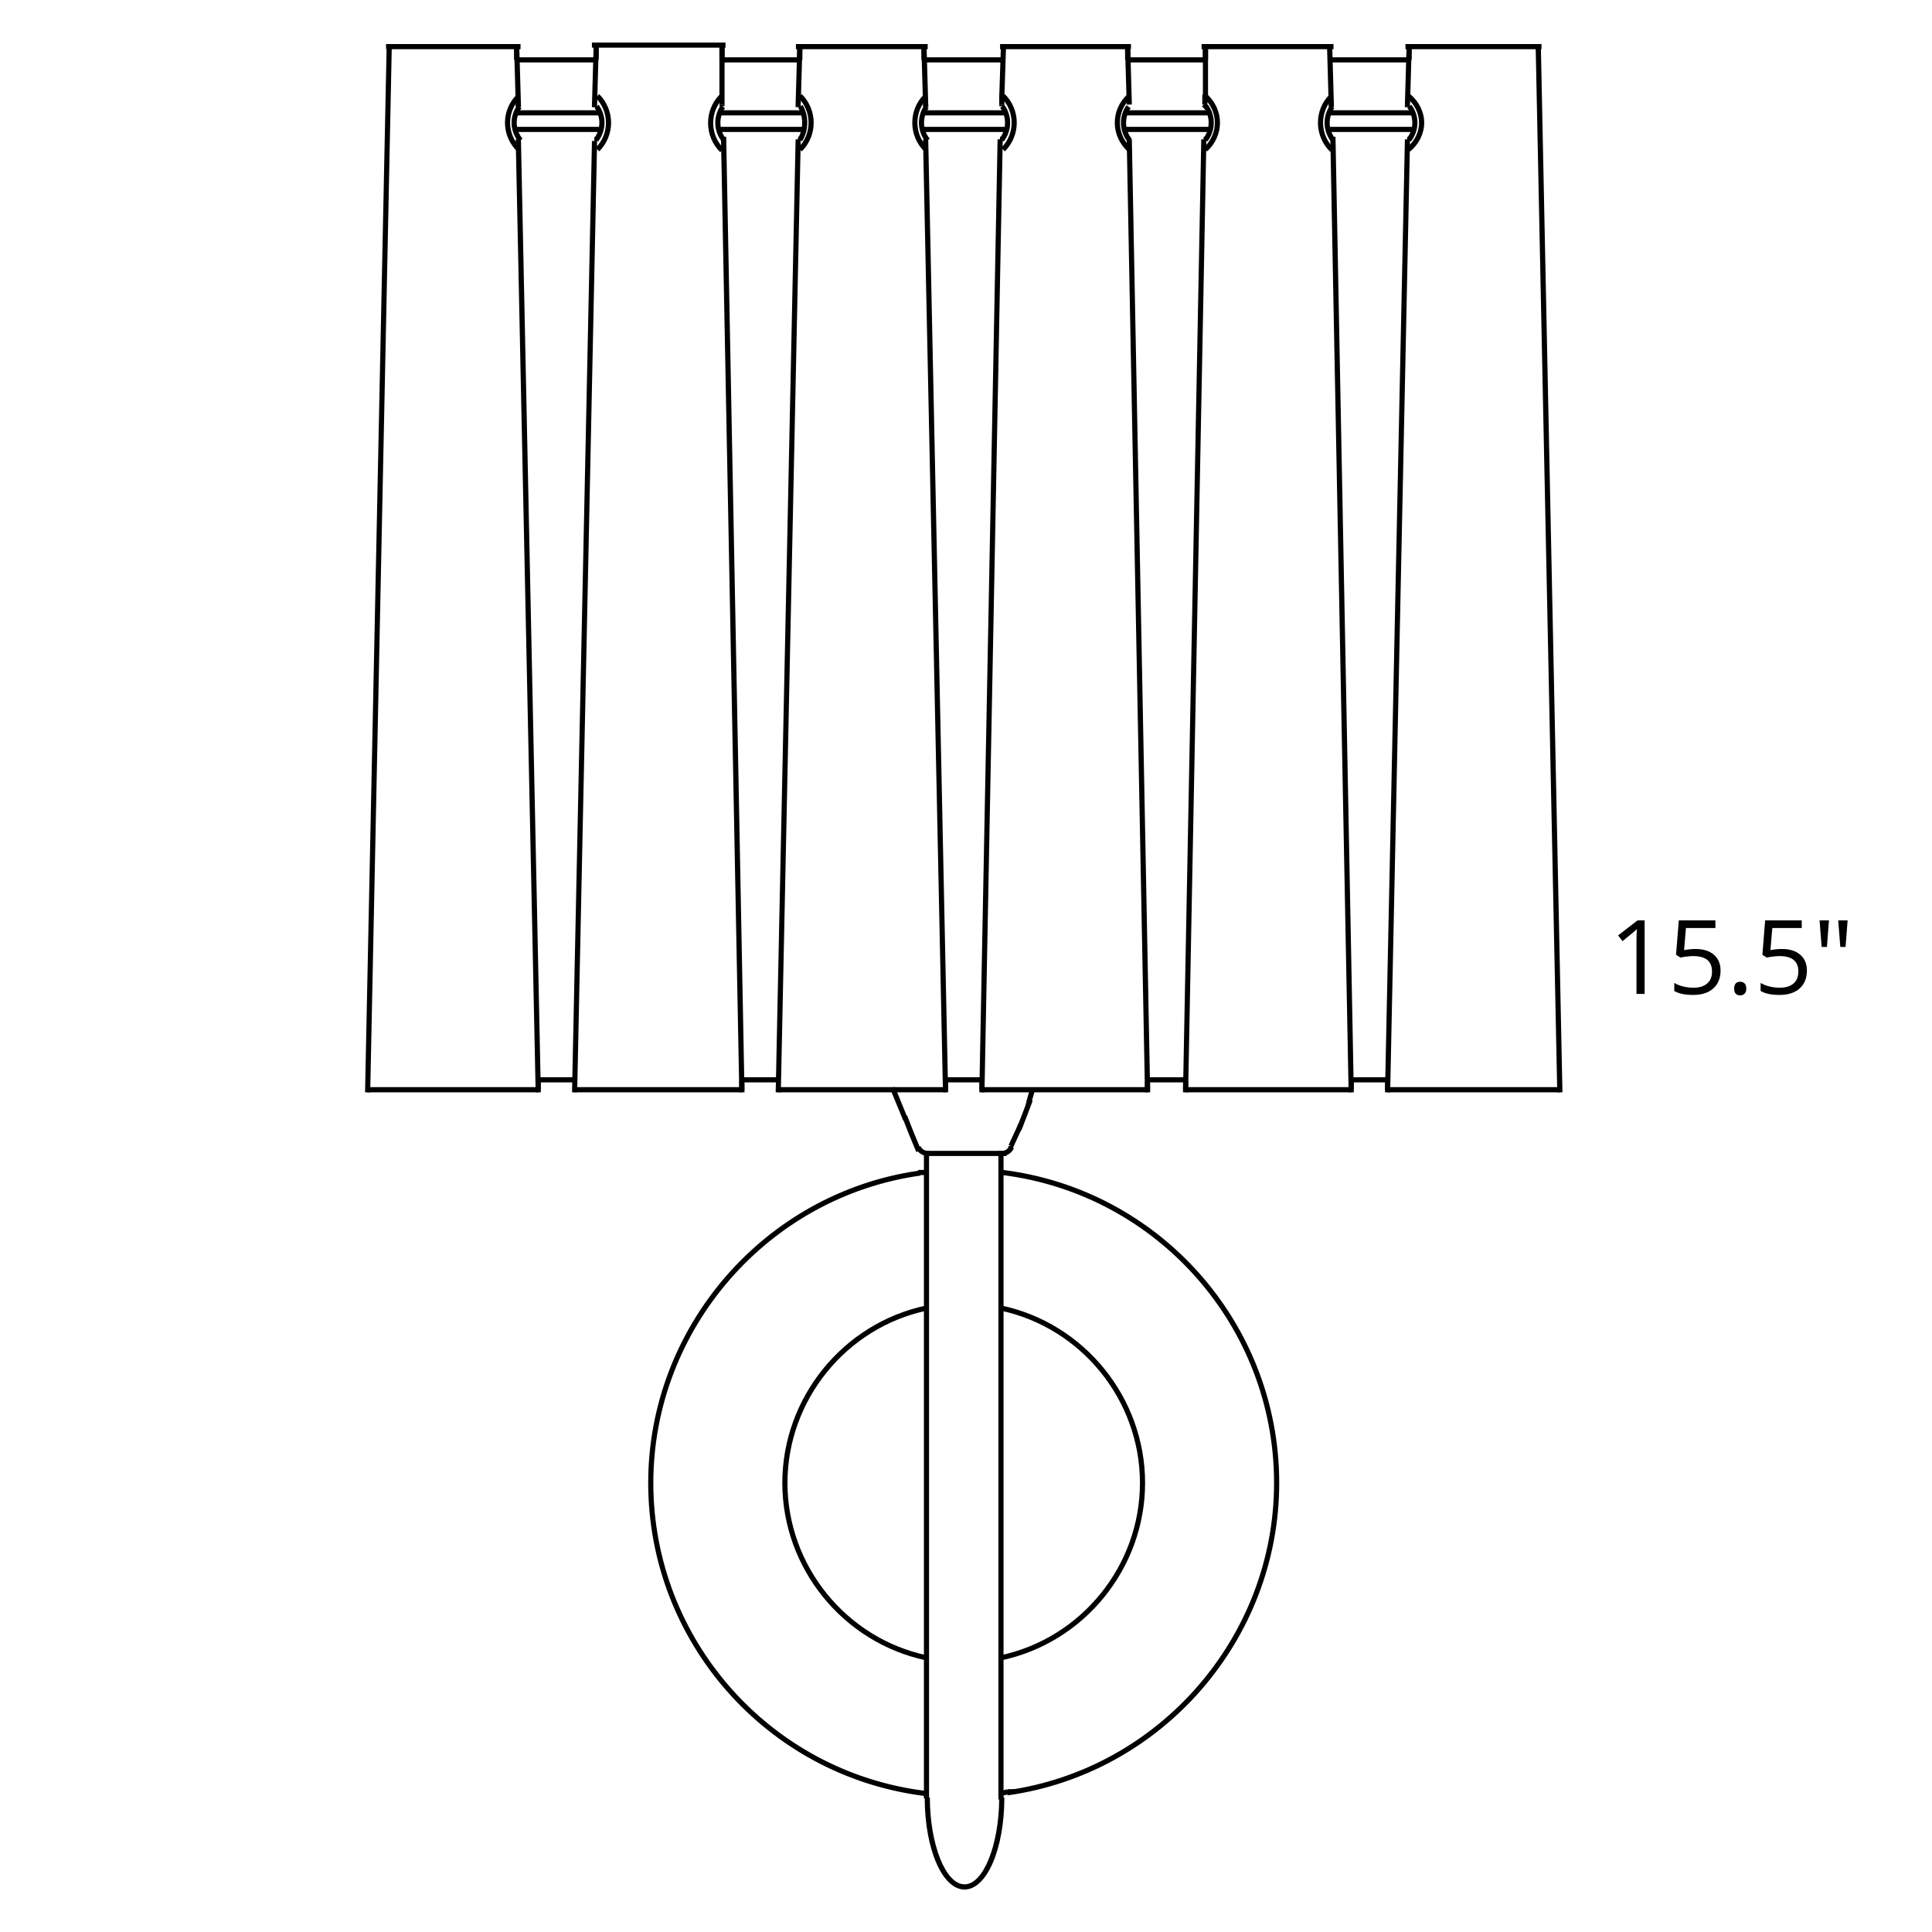 <?xml version="1.0" encoding="utf-8"?>
<!-- Generator: Adobe Illustrator 23.0.3, SVG Export Plug-In . SVG Version: 6.00 Build 0)  -->
<svg version="1.1" xmlns="http://www.w3.org/2000/svg" xmlns:xlink="http://www.w3.org/1999/xlink" x="0px" y="0px" width="150px"
	 height="150px" viewBox="0 0 150 150" style="enable-background:new 0 0 150 150;" xml:space="preserve">
<style type="text/css">
	.st0{display:none;}
	.st1{display:inline;}
	
		.st2{fill:none;stroke:#848484;stroke-width:0.709;stroke-linecap:round;stroke-linejoin:round;stroke-miterlimit:10;stroke-dasharray:5.234,2.617;}
	
		.st3{fill:none;stroke:#848484;stroke-width:0.709;stroke-linecap:round;stroke-linejoin:round;stroke-miterlimit:10;stroke-dasharray:10.469,5.234;}
</style>
<g id="A-E-ENV-MUR">
	<g>
		<path d="M127.689,77.167h-0.633v-4.07c0-0.338,0.011-0.659,0.031-0.961
			c-0.055,0.055-0.116,0.112-0.184,0.172s-0.378,0.314-0.93,0.762l-0.344-0.445
			l1.512-1.168h0.547V77.167z"/>
		<path d="M131.646,73.679c0.602,0,1.075,0.149,1.42,0.447s0.518,0.707,0.518,1.225
			c0,0.591-0.188,1.055-0.564,1.391s-0.896,0.504-1.557,0.504
			c-0.644,0-1.134-0.103-1.473-0.309v-0.625c0.183,0.117,0.409,0.209,0.68,0.275
			s0.538,0.1,0.801,0.1c0.458,0,0.814-0.108,1.068-0.324
			s0.381-0.528,0.381-0.938c0-0.797-0.488-1.195-1.465-1.195
			c-0.247,0-0.578,0.038-0.992,0.113l-0.336-0.215l0.215-2.672h2.84v0.598h-2.285
			l-0.145,1.715C131.052,73.708,131.35,73.679,131.646,73.679z"/>
		<path d="M134.639,76.753c0-0.175,0.04-0.307,0.119-0.396s0.193-0.135,0.342-0.135
			c0.151,0,0.269,0.045,0.354,0.135s0.127,0.222,0.127,0.396
			c0,0.169-0.043,0.3-0.129,0.391s-0.203,0.137-0.352,0.137
			c-0.133,0-0.243-0.041-0.33-0.123S134.639,76.94,134.639,76.753z"/>
		<path d="M138.35,73.679c0.602,0,1.075,0.149,1.42,0.447s0.518,0.707,0.518,1.225
			c0,0.591-0.188,1.055-0.564,1.391s-0.896,0.504-1.557,0.504
			c-0.644,0-1.134-0.103-1.473-0.309v-0.625c0.183,0.117,0.409,0.209,0.68,0.275
			s0.538,0.1,0.801,0.1c0.458,0,0.814-0.108,1.068-0.324
			s0.381-0.528,0.381-0.938c0-0.797-0.488-1.195-1.465-1.195
			c-0.247,0-0.578,0.038-0.992,0.113l-0.336-0.215l0.215-2.672h2.84v0.598h-2.285
			l-0.145,1.715C137.755,73.708,138.053,73.679,138.35,73.679z"/>
		<path d="M142,71.456l-0.156,2.062h-0.413l-0.16-2.062H142z M143.449,71.456l-0.161,2.062
			h-0.408l-0.161-2.062H143.449z"/>
	</g>
	<path d="M79.295,87.761l-0.371-0.15c0.275-0.678,0.554-1.4,0.875-2.274l0.375,0.139
		C79.851,86.353,79.571,87.079,79.295,87.761z"/>
	<g>
		<polyline points="80.111,84.732 80.118,84.732 80.118,84.736 79.86,85.637 
			79.855,85.637 79.855,85.632 		"/>
		<polygon points="80.011,85.837 79.66,85.837 79.655,85.637 79.854,85.635 
			79.668,85.582 79.926,84.682 80.115,84.732 80.111,84.532 80.318,84.532 
			80.311,84.791 		"/>
	</g>
	<g>
		<polyline points="79.259,87.303 79.262,87.303 79.262,87.307 78.489,88.98 
			78.484,88.98 78.484,88.974 		"/>
		<polygon points="78.617,89.18 78.289,89.18 78.284,88.979 78.484,88.978 78.308,88.896 
			79.08,87.224 79.26,87.304 79.259,87.104 79.462,87.104 79.443,87.392 		"/>
	</g>
	<path d="M71.143,89.447C70.754,88.533,70.387,87.626,70.052,86.75l0.374-0.143
		c0.333,0.871,0.698,1.773,1.085,2.684L71.143,89.447z"/>
	<polyline points="70.899,88.59 70.904,88.59 71.034,88.974 71.034,88.98 
		71.03,88.98 70.899,88.594 	"/>
	<g>
		<polyline points="69.358,84.607 69.36,84.607 70.262,86.79 70.262,86.795 70.259,86.795 
			69.358,84.608 		"/>
		<polygon points="70.262,86.995 70.128,86.995 70.074,86.871 69.172,84.685 69.176,84.684 
			69.175,84.683 69.359,84.607 69.357,84.406 69.494,84.406 70.462,86.79 
			70.462,86.99 		"/>
	</g>
	<path d="M74.886,146.702c-1.724,0-3.076-3.102-3.092-7.074h-0.062V89.36h0.4v50.197
		h0.062c0,3.656,1.232,6.744,2.692,6.744c1.439,0,2.658-3.004,2.691-6.594h-0.062
		V89.36h0.4v50.197h0.063C77.979,143.563,76.62,146.702,74.886,146.702z"/>
	<path d="M77.773,89.76v-0.007l-5.792-0.002c-0.376-0.023-0.716-0.252-0.876-0.597
		l0.362-0.168c0.105,0.226,0.327,0.366,0.577,0.366h5.822
		c0.179-0.026,0.339-0.128,0.438-0.279h-0.02h0.02
		c0.019-0.028,0.035-0.059,0.05-0.091l0.197,0.088l0.134-0.002v0.005h-0.126
		l0.16,0.071c-0.111,0.252-0.317,0.444-0.564,0.542v0.066h-0.262
		C77.854,89.757,77.813,89.76,77.773,89.76z M107.735,84.035h-2.833v-0.4h2.833
		V84.035z M92.051,84.035h-2.961v-0.4h2.961V84.035z M60.555,84.035h-2.961v-0.4
		h2.961V84.035z M44.746,84.035h-2.961v-0.4h2.961V84.035z M109.662,10.247h-6.561
		V9.846h6.561V10.247z M93.849,10.247h-6.56V9.846h6.56V10.247z M62.356,10.247
		h-6.56V9.846h6.56V10.247z M46.543,10.247h-6.686V9.846h6.686V10.247z
		 M109.662,8.96h-6.561V8.56h6.561V8.96z M93.849,8.96h-6.56V8.56h6.56
		V8.96z M62.356,8.96h-6.56V8.56h6.56V8.96z M46.543,8.96h-6.559V8.56h6.559
		V8.96z M109.404,4.847h-6.045V4.446h6.045V4.847z M93.592,4.847h-6.046V4.446
		h6.046V4.847z M62.099,4.847h-6.046V4.446h6.046V4.847z M46.287,4.847h-6.173
		V4.446h6.173V4.847z"/>
	<g>
		<polyline points="30.215,3.619 30.218,3.619 30.218,3.621 28.547,84.608 28.543,84.608 
			28.543,84.607 		"/>
		<polygon points="28.743,84.809 28.347,84.809 28.343,84.608 28.508,84.607 
			28.347,84.604 30.018,3.617 30.184,3.62 30.218,3.419 30.422,3.419 30.418,3.624 
					"/>
	</g>
	<g>
		<polyline points="40.113,3.619 40.116,3.619 40.246,8.116 40.246,8.119 40.24,8.119 
			40.113,3.621 		"/>
		<polygon points="40.246,8.319 40.051,8.319 40.041,8.125 39.914,3.626 39.917,3.625 
			40.115,3.62 40.113,3.419 40.311,3.419 40.452,8.316 		"/>
	</g>
	<g>
		<polyline points="40.24,10.816 40.246,10.816 41.787,84.607 41.787,84.608 41.784,84.608 
			40.24,10.82 		"/>
		<polygon points="41.787,84.809 41.591,84.809 41.584,84.612 40.04,10.824 
			40.046,10.824 40.045,10.82 40.243,10.816 40.24,10.616 40.441,10.616 
			40.446,10.812 41.991,84.807 		"/>
	</g>
	<path d="M41.787,84.807H28.543V84.406h13.042v-0.573h0.4v0.775h-0.199V84.807z
		 M40.189,11.793c-0.625-0.584-0.984-1.41-0.984-2.264
		c0-0.822,0.321-1.595,0.903-2.179h-0.064l0.065-0
		c0.001-0.002,0.003-0.003,0.005-0.005l0.004,0.004l0.326-0.003v0.004h-0.325
		l0.277,0.278c-0.51,0.509-0.79,1.184-0.79,1.901
		c0,0.744,0.312,1.462,0.857,1.972l-0.081,0.086l0.062-0.001v0.007h-0.067
		L40.189,11.793z M40.26,11.022c-0.054-0.065-0.104-0.132-0.15-0.202h-0.067
		l0.066-0c-0.254-0.384-0.392-0.833-0.392-1.29
		c0-0.453,0.138-0.904,0.39-1.282h-0.064V8.116h0.4v0.131h-0.168l0.212,0.155
		c-0.238,0.325-0.369,0.726-0.369,1.126c0,0.447,0.16,0.887,0.45,1.238
		L40.26,11.022z M40.313,4.649h-0.4V3.82h-9.94V3.419h10.441v0.4h-0.101
		V4.649z"/>
	<g>
		<polyline points="46.284,3.619 46.287,3.619 46.287,3.621 46.16,8.119 46.154,8.119 
			46.154,8.116 		"/>
		<polygon points="46.354,8.319 45.959,8.319 45.954,8.119 46.117,8.118 45.96,8.113 
			46.087,3.615 46.247,3.62 46.287,3.419 46.492,3.419 		"/>
	</g>
	<g>
		<polyline points="46.154,10.944 46.16,10.944 46.16,10.948 44.616,84.608 
			44.613,84.608 44.613,84.607 		"/>
		<polygon points="44.812,84.809 44.416,84.809 44.413,84.608 44.578,84.607 
			44.416,84.604 45.959,10.944 46.157,10.944 46.154,10.744 46.36,10.744 
			46.36,10.944 		"/>
	</g>
	<rect x="55.855" y="3.62" width="0.4" height="4.5"/>
	<g>
		<polyline points="56.18,10.816 56.185,10.816 57.6,84.607 57.6,84.608 57.594,84.608 
			56.18,10.82 		"/>
		<polygon points="57.6,84.809 57.403,84.809 57.394,84.612 55.979,10.824 55.985,10.824 
			55.985,10.82 56.183,10.816 56.18,10.616 56.381,10.616 56.385,10.812 
			57.804,84.807 		"/>
	</g>
	<path d="M57.6,84.807H44.613V84.406h12.986V84.807z M55.916,11.813
		c-0.599-0.584-0.943-1.409-0.943-2.261c0-0.823,0.308-1.598,0.866-2.181
		l0.289,0.276c-0.487,0.509-0.755,1.185-0.755,1.905
		c0,0.68,0.25,1.339,0.69,1.836h0.121v0.128
		c0.003,0.003,0.007,0.007,0.01,0.01l-0.01,0.01v0.252h-0.132v-0.116
		L55.916,11.813z M46.287,11.789h-0.132v-0.4h0.132v0.035
		c0.483-0.498,0.759-1.185,0.759-1.894c0-0.729-0.292-1.435-0.803-1.936
		l0.239-0.243h-0.398l0.4-0.004v0.002l0.039-0.04
		c0.586,0.576,0.923,1.386,0.923,2.221c0,0.837-0.336,1.647-0.923,2.223
		l-0.237-0.241V11.789z M56.058,11.021c-0.339-0.417-0.526-0.947-0.526-1.492
		c0-0.451,0.133-0.903,0.377-1.282h-0.053V8.116h0.4v0.131h-0.184l0.216,0.152
		c-0.23,0.328-0.356,0.729-0.356,1.13c0,0.453,0.155,0.893,0.437,1.239
		l-0.06,0.049l0.077-0.001v0.004h-0.081L56.058,11.021z M46.287,11.02h-0.132v-0.25
		l-0.036-0.028c0.012-0.015,0.024-0.031,0.036-0.047v-0.075h0.052
		c0.211-0.319,0.327-0.701,0.327-1.09c0-0.409-0.134-0.821-0.377-1.16
		l0.325-0.233c0.292,0.407,0.453,0.901,0.453,1.393
		c0,0.529-0.178,1.048-0.5,1.459l-0.146-0.115V11.02z M46.484,8.119h-0.4
		l0.4-0.003V8.119z M56.256,7.35h-0.4l0.4-0.004V7.35z M56.256,4.649
		h-0.4V3.702H46.484v0.947h-0.4V3.702H45.957V3.302h10.371v0.4h-0.071V4.649z"
		/>
	<polyline points="44.74,83.962 44.745,83.962 44.745,83.966 44.616,84.608 44.613,84.608 
		44.613,84.607 	"/>
	<rect x="57.399" y="83.962" width="0.4" height="0.646"/>
	<g>
		<polyline points="62.094,3.619 62.099,3.619 62.099,3.621 61.97,8.119 61.967,8.119 
			61.967,8.116 		"/>
		<polygon points="62.164,8.319 61.77,8.319 61.767,8.119 61.929,8.118 61.77,8.113 
			61.899,3.615 62.079,3.62 62.099,3.419 62.305,3.419 		"/>
	</g>
	<g>
		<polyline points="61.967,10.816 61.97,10.816 61.97,10.82 60.428,84.608 60.423,84.608 
			60.423,84.607 		"/>
		<polygon points="60.624,84.809 60.228,84.809 60.223,84.608 60.389,84.607 
			60.228,84.604 61.77,10.815 61.968,10.816 61.967,10.616 62.17,10.616 
			62.17,10.816 		"/>
	</g>
	<g>
		<polyline points="71.736,3.619 71.738,3.619 71.868,8.116 71.868,8.119 71.863,8.119 
			71.736,3.621 		"/>
		<polygon points="71.868,8.319 71.674,8.319 71.663,8.125 71.536,3.626 71.539,3.625 
			71.737,3.62 71.736,3.419 71.933,3.419 72.074,8.316 		"/>
	</g>
	<g>
		<polyline points="71.863,10.816 71.868,10.816 73.409,84.607 73.409,84.608 73.407,84.608 
			71.863,10.82 		"/>
		<polygon points="73.409,84.809 73.213,84.809 73.207,84.612 71.663,10.824 71.668,10.824 
			71.668,10.82 71.865,10.816 71.863,10.616 72.064,10.616 72.068,10.812 
			73.613,84.807 		"/>
	</g>
	<path d="M73.409,84.807H60.423V84.406h12.986V84.807z M71.791,11.792
		c-0.612-0.586-0.963-1.411-0.963-2.262c0-0.824,0.314-1.597,0.883-2.179h-0.042
		l0.043-0c0.001-0.001,0.002-0.002,0.003-0.003l0.003,0.003l0.351-0.004v0.004
		h-0.35l0.281,0.276c-0.498,0.507-0.772,1.183-0.772,1.903
		c0,0.743,0.306,1.462,0.839,1.973l-0.082,0.085l0.083-0.001v0.007h-0.088
		L71.791,11.792z M62.255,11.752l-0.157-0.159h-0.331l0.325-0.005l-0.118-0.121
		c0.509-0.502,0.801-1.208,0.801-1.938c0-0.729-0.292-1.434-0.801-1.936
		l0.28-0.285c0.585,0.577,0.921,1.386,0.921,2.221
		C63.177,10.366,62.841,11.176,62.255,11.752z M71.87,11.021
		c-0.052-0.064-0.101-0.131-0.146-0.201h-0.056l0.056-0
		c-0.247-0.381-0.381-0.831-0.381-1.29c0-0.453,0.133-0.904,0.376-1.282h-0.051
		V8.116h0.4v0.131h-0.186l0.216,0.152c-0.229,0.326-0.356,0.727-0.356,1.129
		c0,0.452,0.155,0.892,0.438,1.239L71.87,11.021z M62.274,10.973l-0.239-0.153
		h-0.267l0.263-0.002L61.938,10.757c0.22-0.344,0.341-0.78,0.341-1.228
		c0-0.419-0.109-0.836-0.308-1.175l0.346-0.202
		c0.237,0.405,0.362,0.881,0.362,1.377C62.679,10.053,62.535,10.565,62.274,10.973
		z M62.168,8.119h-0.4l0.4-0.003V8.119z M62.168,7.35h-0.4l0.4-0.004V7.35
		z M71.938,4.649h-0.4V3.82H62.297v0.83h-0.4V3.82h-0.101V3.419h10.23v0.4
		H71.938V4.649z"/>
	<polyline points="60.553,83.962 60.555,83.962 60.555,83.966 60.428,84.608 
		60.423,84.608 60.423,84.607 	"/>
	<path d="M73.609,84.608h-0.4v-0.646h0.4V84.608z M93.792,7.478h-0.4V3.62h0.4
		V7.478z"/>
	<g>
		<polyline points="93.46,10.816 93.465,10.816 93.465,10.82 92.051,84.608 92.045,84.608 
			92.045,84.607 		"/>
		<polygon points="92.247,84.809 91.851,84.809 91.845,84.608 92.009,84.607 
			91.851,84.604 93.265,10.816 93.463,10.816 93.46,10.616 93.665,10.616 
			93.665,10.816 		"/>
	</g>
	<g>
		<polyline points="103.231,3.619 103.234,3.619 103.364,8.116 103.364,8.119 
			103.359,8.119 103.231,3.621 		"/>
		<polygon points="103.363,8.319 103.169,8.319 103.159,8.125 103.031,3.626 103.034,3.625 
			103.233,3.62 103.231,3.419 103.429,3.419 103.569,8.316 		"/>
	</g>
	<g>
		<polyline points="103.488,10.816 103.492,10.816 104.906,84.607 104.906,84.608 
			104.902,84.608 103.488,10.82 		"/>
		<polygon points="104.906,84.809 104.71,84.809 104.702,84.612 103.287,10.824 
			103.49,10.816 103.487,10.616 103.688,10.616 103.692,10.812 105.11,84.807 		"/>
	</g>
	<path d="M104.906,84.807H92.045V84.406H104.906V84.807z M93.738,10.989l-0.314-0.248
		c0.268-0.338,0.415-0.769,0.415-1.212c0-0.421-0.13-0.822-0.375-1.159
		l0.322-0.235c0.297,0.405,0.453,0.888,0.453,1.394
		C94.239,10.062,94.062,10.581,93.738,10.989z M103.534,3.82H93.289V3.419h10.245
		V3.82z"/>
	<g>
		<polyline points="93.46,8.116 93.465,8.116 93.592,8.245 93.592,8.247 93.589,8.247 
			93.46,8.119 		"/>
		<polygon points="93.592,8.448 93.509,8.448 93.318,8.261 93.463,8.117 93.46,7.916 
			93.549,7.916 93.792,8.163 93.792,8.445 		"/>
	</g>
	<path d="M103.286,11.792c-0.611-0.582-0.962-1.407-0.962-2.263
		c0-0.822,0.313-1.596,0.882-2.179h-0.045l0.045-0
		c0.002-0.001,0.003-0.002,0.004-0.003l0.003,0.003l0.349-0.004v0.004h-0.349
		l0.282,0.276c-0.497,0.508-0.771,1.184-0.771,1.903
		c0,0.747,0.305,1.466,0.837,1.973l-0.081,0.086l0.081-0.001v0.007h-0.087
		L103.286,11.792z M93.592,11.789h-0.132l-0.014-0.327
		c0.005-0.004,0.009-0.008,0.014-0.012v-0.061h0.064
		c0.507-0.497,0.796-1.169,0.796-1.859c0-0.582-0.206-1.151-0.575-1.613v0.203
		h-0.4V7.346h0.115V7.146h0.132v0.2h0.084l0.04-0.043
		c0.639,0.579,1.005,1.391,1.005,2.227c0,0.837-0.366,1.65-1.005,2.229
		l-0.124-0.136V11.789z M103.361,11.02L103.361,11.02l-0.002-0.003
		c-0.336-0.419-0.521-0.947-0.521-1.488c0-0.454,0.134-0.905,0.378-1.282h-0.055
		V8.116h0.4v0.131h-0.181l0.215,0.153c-0.23,0.325-0.357,0.726-0.357,1.129
		c0,0.451,0.154,0.891,0.436,1.24l-0.182,0.146v0.105H103.361z M93.663,10.82
		h-0.4l0.4-0.004V10.82z"/>
	<polyline points="103.231,3.619 103.234,3.619 103.364,4.645 103.364,4.649 
		103.359,4.649 103.231,3.621 	"/>
	<path d="M105.105,84.608h-0.4v-0.646h0.4V84.608z M92.251,84.608h-0.4v-0.646
		h0.4V84.608z M93.792,4.649h-0.4V3.62h0.4V4.649z"/>
	<g>
		<polyline points="109.399,3.619 109.405,3.619 109.405,3.621 109.275,8.119 
			109.272,8.119 109.272,8.116 		"/>
		<polygon points="109.47,8.319 109.075,8.319 109.072,8.119 109.234,8.118 109.075,8.113 
			109.204,3.615 109.382,3.62 109.404,3.419 109.61,3.419 		"/>
	</g>
	<g>
		<polyline points="109.272,10.816 109.275,10.816 109.275,10.82 107.735,84.608 
			107.728,84.608 107.728,84.607 		"/>
		<polygon points="107.932,84.809 107.535,84.809 107.528,84.608 107.696,84.607 
			107.535,84.604 109.075,10.815 109.274,10.816 109.272,10.616 109.476,10.616 
			109.476,10.816 		"/>
	</g>
	<g>
		<polyline points="119.43,3.619 119.433,3.619 121.103,84.607 121.103,84.608 
			121.101,84.608 119.43,3.621 		"/>
		<polygon points="121.104,84.809 120.907,84.809 120.9,84.612 119.229,3.625 
			119.432,3.62 119.43,3.419 119.629,3.419 119.633,3.616 121.308,84.807 		"/>
	</g>
	<path d="M121.104,84.807h-13.375V84.406h13.375V84.807z M109.535,10.991l-0.311-0.252
		c0.275-0.339,0.427-0.769,0.427-1.21c0-0.419-0.134-0.818-0.388-1.156
		l0.32-0.24c0.306,0.408,0.468,0.891,0.468,1.396
		C110.052,10.062,109.868,10.581,109.535,10.991z M119.682,3.82h-10.562V3.419h10.562
		V3.82z"/>
	<polyline points="109.272,8.116 109.275,8.116 109.405,8.245 109.405,8.247 109.399,8.247 
		109.272,8.119 	"/>
	<path d="M107.934,84.608h-0.4v-0.646h0.4V84.608z M109.404,11.789h-0.132v-0.278
		l-0.045-0.054c0.015-0.013,0.03-0.026,0.045-0.039v-0.029h0.032
		c0.555-0.498,0.87-1.17,0.87-1.859c0-0.72-0.346-1.422-0.947-1.925
		l0.049-0.058h-0.004V7.146h0.132v0.247l0.079-0.095
		c0.693,0.58,1.092,1.393,1.092,2.232c0,0.84-0.398,1.654-1.092,2.234
		l-0.079-0.095V11.789z M109.476,10.82h-0.4l0.4-0.004V10.82z M109.604,4.649
		h-0.4V3.62h0.4V4.649z"/>
	<g>
		<polyline points="77.906,3.619 77.909,3.619 77.909,3.621 77.782,7.478 77.777,7.478 
			77.777,7.474 		"/>
		<polygon points="77.976,7.678 77.582,7.678 77.576,7.478 77.735,7.477 77.582,7.472 
			77.709,3.614 77.875,3.62 77.909,3.419 78.116,3.419 		"/>
	</g>
	<g>
		<polyline points="77.65,10.816 77.653,10.816 77.653,10.82 76.238,84.608 76.235,84.608 
			76.235,84.607 		"/>
		<polygon points="76.435,84.809 76.038,84.809 76.035,84.608 76.197,84.607 
			76.038,84.604 77.452,10.816 77.651,10.816 77.65,10.616 77.853,10.616 
			77.853,10.816 		"/>
	</g>
	<g>
		<polyline points="87.546,3.619 87.552,3.619 87.678,8.116 87.678,8.119 87.676,8.119 
			87.546,3.621 		"/>
		<polygon points="87.478,8.125 87.346,3.626 87.55,3.62 87.546,3.419 87.747,3.419 
			87.878,8.111 		"/>
	</g>
	<g>
		<polyline points="87.676,10.816 87.678,10.816 89.095,84.607 89.095,84.608 89.09,84.608 
			87.676,10.82 		"/>
		<polygon points="89.095,84.809 88.898,84.809 88.89,84.612 87.477,10.824 
			87.877,10.812 89.299,84.807 		"/>
	</g>
	<path d="M89.095,84.807h-12.859V84.406h12.859V84.807z M78.02,11.752l-0.157-0.159
		h-0.28l0.275-0.005l-0.119-0.121c0.511-0.504,0.804-1.21,0.804-1.938
		c0-0.727-0.293-1.432-0.804-1.936l0.24-0.243h-0.396l0.4-0.004v0
		l0.037-0.038c0.586,0.579,0.923,1.388,0.923,2.221
		C78.942,10.363,78.605,11.173,78.02,11.752z M87.553,11.021
		c-0.338-0.416-0.524-0.945-0.524-1.491c0-0.496,0.148-0.966,0.429-1.36
		l0.326,0.231c-0.229,0.322-0.354,0.723-0.354,1.129
		c0,0.454,0.154,0.894,0.435,1.239l-0.06,0.048l0.074-0v0.004h-0.078
		L87.553,11.021z M77.782,11.02h-0.132v-0.248l-0.039-0.031
		c0.014-0.017,0.026-0.034,0.039-0.051v-0.071h0.05
		c0.213-0.318,0.328-0.7,0.328-1.09c0-0.418-0.13-0.819-0.375-1.159l0.17-0.123
		h-0.241V8.116h0.4v0.026c0.292,0.407,0.446,0.887,0.446,1.387
		c0,0.531-0.179,1.05-0.503,1.46l-0.144-0.113V11.02z M87.809,3.82H77.646V3.419
		h10.162V3.82z"/>
	<polyline points="87.676,8.116 87.678,8.116 87.678,8.119 87.552,8.247 87.546,8.247 
		87.546,8.245 	"/>
	<path d="M87.586,11.796c-0.658-0.585-1.036-1.412-1.036-2.267
		c0-0.827,0.34-1.604,0.956-2.188l0.04,0.042v-0.238h0.132v0.377L87.781,7.631
		c-0.536,0.508-0.831,1.182-0.831,1.898c0,0.741,0.328,1.458,0.901,1.968
		l-0.081,0.091l0.107-0.002v0.007h-0.111L87.586,11.796z M77.982,8.119h-0.4
		V7.346h0.4V8.119z M87.751,4.649h-0.4V3.62h0.4V4.649z"/>
	<polyline points="77.906,3.619 77.909,3.619 77.909,3.621 77.782,4.649 77.777,4.649 
		77.777,4.645 	"/>
	<path d="M89.293,84.608h-0.4v-0.646h0.4V84.608z M76.438,84.608h-0.4v-0.573
		h-2.631v-0.4h2.832v0.327h0.2V84.608z M78.039,10.247h-6.56V9.846h6.56V10.247
		z M78.039,8.96H71.606V8.56h6.433V8.96z M77.782,4.847h-6.046V4.446h6.046
		V4.847z"/>
	<polyline points="71.93,113.142 71.933,113.142 71.933,113.147 71.806,113.275 
		71.801,113.275 71.801,113.271 	"/>
	<path d="M71.837,139.446c-0.02-0.002-0.04-0.005-0.059-0.007l-0.104-0.014
		c-12.182-1.575-21.348-11.989-21.348-24.29c0-12.098,9.001-22.496,20.96-24.24
		v-0.062h0.646v0.4h-0.468l0.005,0.039
		c-11.826,1.661-20.744,11.92-20.744,23.862c0,12.127,9.055,22.389,21.077,23.903
		h0.13v0.4L71.837,139.446z M78.23,139.393l-0.055-0.396
		c11.825-1.66,20.743-11.918,20.743-23.86c0-12.125-9.053-22.386-21.072-23.904
		v0.003h-0.132v-0.4l0.091-0.011c12.265,1.503,21.514,11.955,21.514,24.312
		C99.319,127.276,90.253,137.705,78.23,139.393z M77.747,128.909l-0.082-0.391
		c6.281-1.332,10.84-6.96,10.84-13.383s-4.559-12.052-10.841-13.385l0.084-0.391
		c6.465,1.371,11.157,7.165,11.157,13.775S84.213,127.539,77.747,128.909z
		 M71.894,128.909c-6.464-1.371-11.156-7.163-11.156-13.773
		s4.692-12.403,11.156-13.775l0.083,0.391c-6.28,1.333-10.838,6.963-10.838,13.385
		s4.558,12.051,10.838,13.383L71.894,128.909z"/>
	<g>
		<polyline points="78.228,139.111 78.233,139.111 78.233,139.111 77.72,139.243 
			77.715,139.243 77.715,139.239 		"/>
		<polygon points="77.746,139.443 77.521,139.443 77.515,139.243 77.715,139.241 
			77.715,139.043 78.184,138.918 78.23,139.1 78.228,138.911 79.814,138.911 		"/>
	</g>
</g>
<g id="_x30_">
</g>
<g id="DI-E-INT-CLOI-HAC" class="st0">
	<g id="CIRCLE_1_" class="st1">
		<path class="st2" d="M221.934-18.16c0-2.096-1.699-3.795-3.795-3.795
			c-2.096,0-3.795,1.699-3.795,3.795c0,2.096,1.699,3.795,3.795,3.795
			C220.234-14.365,221.934-16.064,221.934-18.16L221.934-18.16z"/>
	</g>
	<g id="LINE" class="st1">
		<line class="st2" x1="410.645" y1="107.467" x2="410.645" y2="99.092"/>
	</g>
	<g id="LINE_1_" class="st1">
		<line class="st3" x1="192.923" y1="-143.897" x2="192.923" y2="-135.522"/>
	</g>
	<g id="LINE_2_" class="st1">
		<line class="st3" x1="243.174" y1="-143.897" x2="243.174" y2="-135.522"/>
	</g>
	<g id="LINE_3_" class="st1">
		<line class="st3" x1="222.326" y1="78.154" x2="213.951" y2="78.154"/>
	</g>
	<g id="LINE_4_" class="st1">
		<line class="st3" x1="222.326" y1="128.404" x2="213.951" y2="128.404"/>
	</g>
</g>
<g id="A-E-ENV-FEN">
</g>
<g id="Defpoints">
</g>
<g id="A-E-ENV-PRT">
</g>
</svg>
